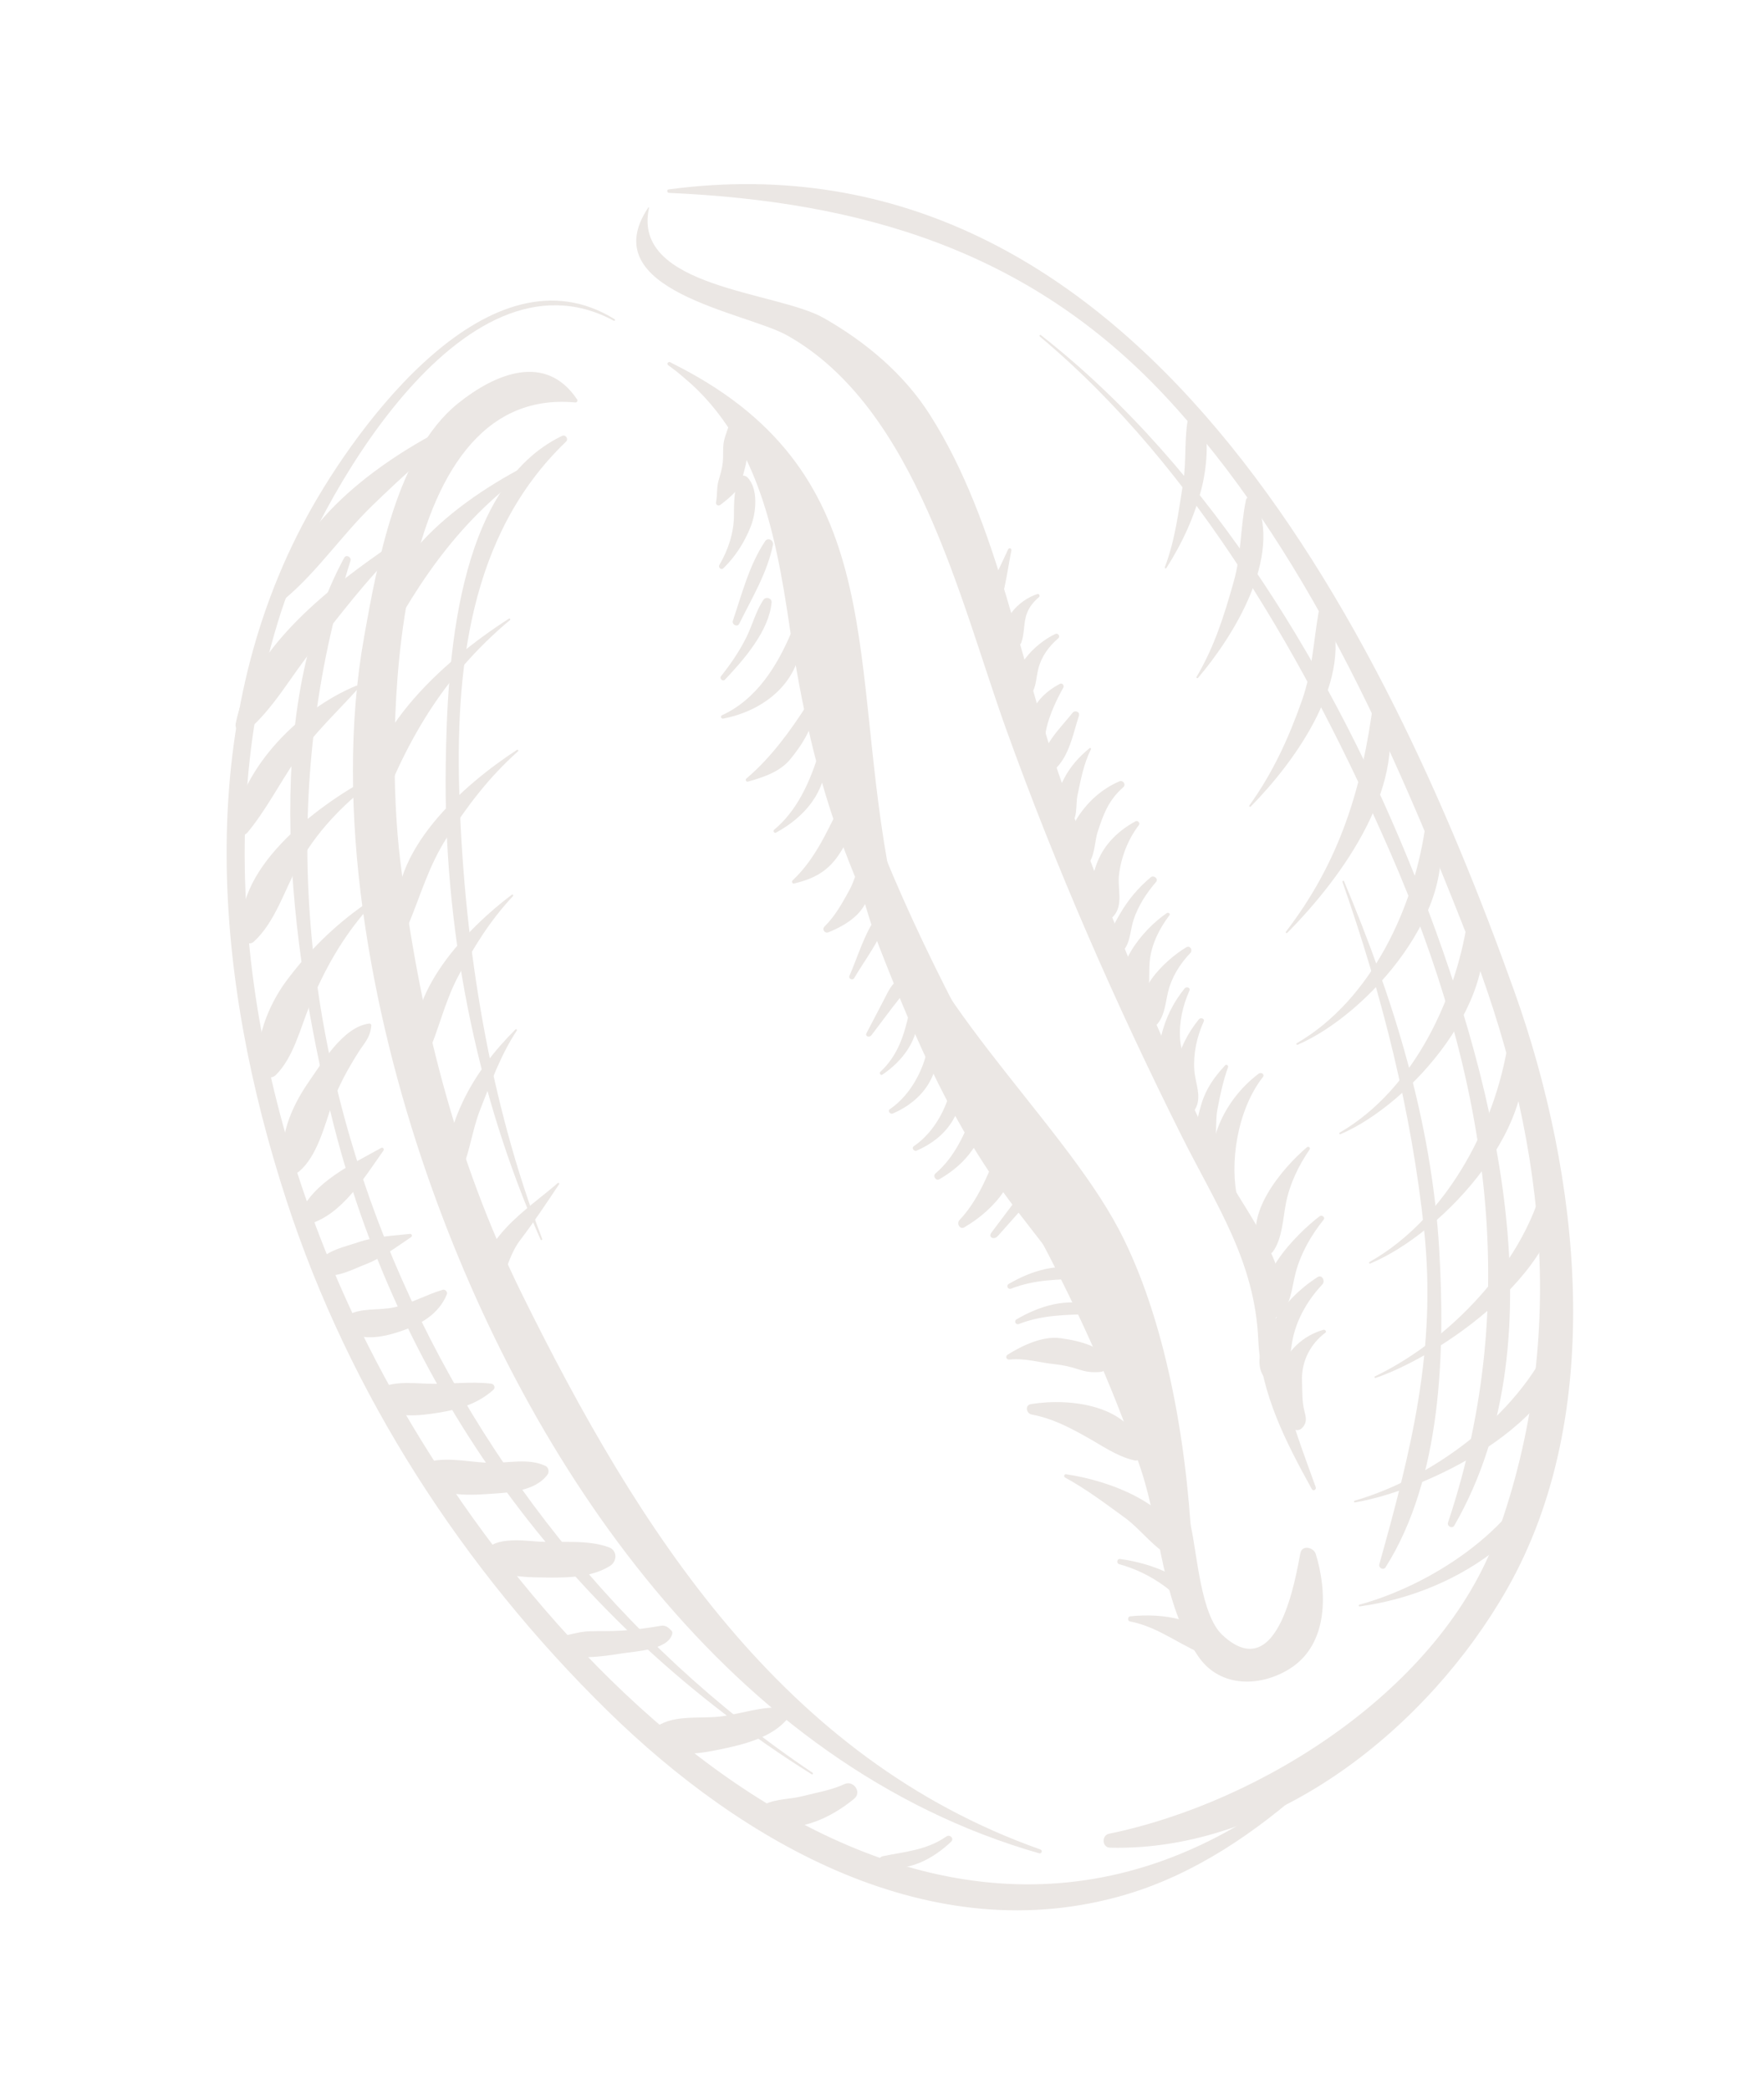 <?xml version="1.0" encoding="UTF-8"?> <svg xmlns="http://www.w3.org/2000/svg" width="157" height="186" viewBox="0 0 157 186" fill="none"> <path d="M59.476 32.509C67.296 38.091 68.983 47.043 70.302 55.947C71.297 62.648 72.675 69.078 75.071 75.42C79.863 88.101 87.154 99.724 93.355 111.74C96.529 117.894 99.357 124.215 101.547 130.793C103.358 136.222 103.366 142.683 106.671 147.453C108.637 150.29 112.29 150.13 114.851 148.482C118.252 146.296 118.133 141.635 117.106 138.308C116.92 137.72 115.894 137.458 115.736 138.235C115.355 140.115 113.835 150.176 108.815 145.538C106.854 143.729 106.563 138.347 105.969 135.741C104.804 130.645 102.945 125.704 100.951 120.882C96.754 110.737 91.127 101.222 86.016 91.532C80.659 81.37 75.983 70.81 73.344 59.593C70.914 49.284 69.464 38.237 59.646 32.247C59.473 32.14 59.311 32.391 59.476 32.509Z" fill="#EBE7E4"></path> <path d="M57.697 18.47C52.745 25.88 66.378 27.79 70.048 29.846C81.539 36.281 85.438 53.451 89.522 64.823C93.968 77.204 99.262 89.282 105.142 101.051C108.251 107.269 111.684 112.215 111.99 119.257C112.2 124.025 114.498 128.448 116.75 132.525C116.873 132.753 117.186 132.585 117.1 132.351C115.022 126.56 112.634 120.758 113.861 114.504C114.32 112.18 109.934 106.295 108.864 104.107C103.397 92.921 98.66 81.386 94.499 69.655C90.717 58.98 88.9 46.593 82.788 36.953C80.461 33.279 77.072 30.451 73.341 28.317C69.155 25.917 56.18 25.647 57.766 18.501C57.776 18.46 57.728 18.433 57.697 18.47Z" fill="#EBE7E4"></path> <path d="M51.374 35.567C48.577 31.361 44.069 33.24 40.743 35.919C35.307 40.313 33.555 50.263 32.407 56.68C29.652 72.045 32.963 90.018 38.023 104.579C46.997 130.411 65.046 157.109 92.491 164.947C92.71 165.005 92.821 164.685 92.601 164.608C69.626 156.479 56.828 136.163 46.485 115.237C40.414 102.951 37.269 90.074 35.613 76.506C34.29 65.731 34.44 34.234 51.207 35.821C51.332 35.832 51.454 35.68 51.374 35.567Z" fill="#EBE7E4"></path> <path d="M59.532 17.167C76.739 17.929 91.573 22.313 103.636 35.183C116.094 48.469 124.016 66.585 130.592 83.349C137.401 100.71 139.693 118.685 133.268 136.54C128.336 150.253 112.336 160.396 98.711 163.206C98.018 163.348 98.077 164.435 98.795 164.448C113.481 164.8 127.14 153.699 134.114 141.46C143.086 125.726 140.591 104.517 134.8 88.287C123.13 55.595 101.047 11.327 59.507 16.858C59.33 16.878 59.356 17.155 59.532 17.167Z" fill="#EBE7E4"></path> <path d="M54.707 28.413C43.634 21.524 31.786 37.8 27.365 45.887C17.066 64.716 19.093 87.208 25.518 106.906C31.121 124.071 41.183 139.623 54.053 152.247C66.105 164.071 82.907 173.744 100.215 168.617C106.39 166.786 111.805 163.058 116.558 158.797C116.86 158.527 116.452 158.078 116.137 158.329C82.972 185.042 47.614 149.178 32.789 119.8C22.909 100.23 18.134 75.713 25.018 54.453C28.072 45.026 41.057 21.236 54.621 28.542C54.709 28.591 54.791 28.466 54.707 28.413Z" fill="#EBE7E4"></path> <path d="M41.424 37.191C34.806 40.302 27.142 45.472 24.801 52.815C24.685 53.188 25.142 53.477 25.438 53.228C28.306 50.792 30.437 47.616 33.14 44.992C35.855 42.364 38.645 39.818 41.688 37.578C41.909 37.419 41.659 37.086 41.424 37.191Z" fill="#EBE7E4"></path> <path d="M35.039 48.352C29.616 52.059 22.338 57.519 20.978 64.396C20.865 64.985 21.486 65.494 21.994 65.058C24.359 63.051 25.871 60.219 27.813 57.807C30.297 54.71 32.594 51.606 35.46 48.821C35.76 48.53 35.364 48.13 35.039 48.352Z" fill="#EBE7E4"></path> <path d="M31.695 61.038C26.742 63.073 21.585 68.189 20.737 73.66C20.619 74.443 21.643 74.562 22.039 74.082C23.652 72.125 24.846 69.81 26.265 67.707C27.844 65.364 29.985 63.388 31.865 61.293C31.99 61.165 31.866 60.969 31.695 61.038Z" fill="#EBE7E4"></path> <path d="M32.767 69.293C28.286 71.657 20.365 77.562 21.66 83.527C21.747 83.933 22.252 84.109 22.568 83.828C24.464 82.12 25.319 79.232 26.542 76.996C28.118 74.095 30.44 71.696 33.026 69.683C33.237 69.515 32.996 69.172 32.767 69.293Z" fill="#EBE7E4"></path> <path d="M32.423 80.519C29.693 82.434 27.422 84.694 25.437 87.368C23.966 89.366 22.451 92.811 23.25 95.246C23.424 95.769 24.082 96.135 24.549 95.677C26.118 94.116 26.717 91.552 27.543 89.532C28.857 86.32 30.447 83.492 32.737 80.869C32.934 80.644 32.671 80.346 32.423 80.519Z" fill="#EBE7E4"></path> <path d="M32.86 91.1C30.562 91.378 28.707 94.522 27.472 96.296C26.042 98.353 24.45 101.623 25.636 104.074C25.815 104.453 26.307 104.527 26.618 104.266C28.232 102.898 28.876 100.214 29.558 98.269C30.117 96.666 30.939 95.186 31.835 93.752C32.45 92.78 32.947 92.386 33.049 91.267C33.052 91.156 32.958 91.089 32.86 91.1Z" fill="#EBE7E4"></path> <path d="M33.933 102.164C31.447 103.549 27.848 105.216 26.718 108.016C26.532 108.493 27.038 109.07 27.534 108.931C30.445 108.108 32.484 104.718 34.134 102.396C34.22 102.267 34.065 102.091 33.933 102.164Z" fill="#EBE7E4"></path> <path d="M36.478 109.82C34.931 109.991 33.373 110.05 31.893 110.56C30.638 110.987 29.234 111.238 28.327 112.262C27.907 112.728 28.111 113.399 28.756 113.491C30.112 113.696 31.33 112.997 32.566 112.515C34.035 111.944 35.272 110.984 36.58 110.113C36.728 110.013 36.662 109.801 36.478 109.82Z" fill="#EBE7E4"></path> <path d="M39.406 114.793C37.942 115.225 36.633 115.99 35.14 116.343C33.795 116.665 32.019 116.339 30.835 117.134C30.495 117.367 30.354 117.778 30.646 118.12C31.825 119.5 34.096 119.011 35.579 118.512C37.382 117.91 39.031 116.999 39.772 115.198C39.854 114.988 39.63 114.728 39.406 114.793Z" fill="#EBE7E4"></path> <path d="M43.719 123.15C41.82 122.922 39.99 123.223 38.085 123.152C36.479 123.097 34.67 122.872 33.29 123.84C33.002 124.044 33.039 124.488 33.236 124.728C34.414 126.139 36.617 126.07 38.278 125.844C40.359 125.565 42.331 125.113 43.909 123.697C44.118 123.505 43.985 123.179 43.719 123.15Z" fill="#EBE7E4"></path> <path d="M48.569 130.479C46.994 129.714 45.069 130.279 43.349 130.189C41.304 130.084 39.348 129.547 37.396 130.346C37.01 130.508 36.958 131.038 37.205 131.326C38.697 133.073 41.048 133.127 43.192 132.985C45.011 132.86 47.559 132.827 48.73 131.243C48.896 131.02 48.827 130.608 48.569 130.479Z" fill="#EBE7E4"></path> <path d="M54.161 137.697C52.138 136.98 49.83 137.348 47.695 137.19C46.667 137.113 43.334 136.709 43.239 138.398C43.137 140.154 46.373 140.365 47.514 140.384C49.705 140.419 52.384 140.57 54.285 139.375C54.946 138.958 54.966 137.979 54.161 137.697Z" fill="#EBE7E4"></path> <path d="M59.763 145.131C59.497 144.859 59.246 144.628 58.832 144.697C57.636 144.906 56.439 145.062 55.225 145.136C54.31 145.193 53.386 145.158 52.467 145.185C51.497 145.213 50.477 145.573 49.52 145.723C48.973 145.811 48.934 146.634 49.454 146.784C50.317 147.033 51.435 147.509 52.338 147.489C53.359 147.46 54.364 147.319 55.373 147.155C56.598 146.956 59.428 146.859 59.826 145.439C59.858 145.337 59.843 145.209 59.763 145.131Z" fill="#EBE7E4"></path> <path d="M69.751 152.013C67.84 151.802 65.951 152.565 64.049 152.779C62.166 152.99 59.707 152.557 58.187 153.87C57.864 154.148 57.839 154.667 58.127 154.981C59.54 156.528 62.15 156.098 64.003 155.718C66.169 155.273 68.781 154.658 70.179 152.86C70.454 152.517 70.125 152.059 69.751 152.013Z" fill="#EBE7E4"></path> <path d="M75.16 158.788C73.952 159.342 72.739 159.524 71.472 159.851C70.299 160.157 69.195 160.064 68.085 160.576C67.54 160.823 67.516 161.62 68.009 161.935C70.531 163.554 74.005 161.775 76.034 160.081C76.727 159.494 75.949 158.424 75.16 158.788Z" fill="#EBE7E4"></path> <path d="M84.227 163.451C82.475 164.672 80.589 164.789 78.571 165.205C78.132 165.29 78.049 165.997 78.519 166.114C80.766 166.679 83.037 165.451 84.648 163.92C84.95 163.634 84.552 163.229 84.227 163.451Z" fill="#EBE7E4"></path> <path d="M119.308 100.944C125.625 98.24 134.008 88.626 131.644 81.165C131.482 80.658 130.783 80.68 130.712 81.228C129.747 88.589 125.911 96.93 119.238 100.805C119.15 100.858 119.216 100.986 119.308 100.944Z" fill="#EBE7E4"></path> <path d="M121.961 112.456C128.613 109.66 137.669 99.765 135.278 91.854C135.12 91.34 134.412 91.373 134.347 91.92C133.395 99.676 128.908 108.36 121.891 112.317C121.807 112.366 121.868 112.498 121.961 112.456Z" fill="#EBE7E4"></path> <path d="M122.447 122.636C128.957 120.37 140.917 111.801 138.643 103.467C138.499 102.94 137.789 102.999 137.711 103.53C136.591 111.486 129.391 119.133 122.377 122.498C122.28 122.546 122.352 122.671 122.447 122.636Z" fill="#EBE7E4"></path> <path d="M120.598 133.719C127.472 132.54 140.598 126.022 139.726 117.38C139.675 116.897 138.946 116.905 138.816 117.329C136.402 124.989 128.071 131.388 120.567 133.564C120.475 133.593 120.502 133.735 120.598 133.719Z" fill="#EBE7E4"></path> <path d="M121.021 142.971C125.532 142.36 129.987 140.529 133.513 137.633C135.737 135.811 138.542 133.049 138.147 129.947C138.086 129.455 137.388 129.481 137.236 129.896C134.903 136.241 127.231 141.116 120.99 142.819C120.892 142.848 120.92 142.992 121.021 142.971Z" fill="#EBE7E4"></path> <path d="M115.492 92.983C121.806 90.273 130.191 80.665 127.827 73.204C127.668 72.689 126.966 72.719 126.896 73.268C125.929 80.624 122.1 88.968 115.422 92.845C115.332 92.895 115.399 93.025 115.492 92.983Z" fill="#EBE7E4"></path> <path d="M114.563 83.031C119.411 78.15 125.697 69.579 123.135 62.204C122.966 61.712 122.296 61.968 122.245 62.38C121.255 70.068 119.269 76.647 114.448 82.928C114.391 82.998 114.502 83.091 114.563 83.031Z" fill="#EBE7E4"></path> <path d="M111.315 71.789C115.269 67.775 120.709 60.326 118.256 54.279C118.062 53.791 117.438 54.047 117.362 54.462C116.894 57.157 116.802 59.714 115.876 62.342C114.693 65.702 113.285 68.782 111.196 71.689C111.144 71.757 111.25 71.853 111.315 71.789Z" fill="#EBE7E4"></path> <path d="M106.631 60.329C109.824 56.581 114.133 49.587 111.76 44.444C111.599 44.095 110.981 44.095 110.892 44.508C110.389 46.935 110.489 49.358 109.797 51.791C108.951 54.79 108.097 57.526 106.498 60.244C106.442 60.334 106.564 60.406 106.631 60.329Z" fill="#EBE7E4"></path> <path d="M103.812 50.554C105.233 48.334 106.367 45.876 106.982 43.301C107.439 41.368 107.727 38.446 106.729 36.643C106.54 36.305 105.966 36.284 105.854 36.706C105.338 38.7 105.635 40.933 105.301 42.992C104.884 45.566 104.603 48.026 103.669 50.493C103.635 50.575 103.764 50.629 103.812 50.554Z" fill="#EBE7E4"></path> <path d="M45.305 55.056C39.539 58.748 31.506 65.744 32.384 73.492C32.442 73.993 33.142 73.956 33.295 73.544C35.964 66.246 39.295 60.291 45.391 55.184C45.459 55.126 45.377 55.01 45.305 55.056Z" fill="#EBE7E4"></path> <path d="M49.069 40.355C42.841 43.175 33.889 48.911 33.627 56.674C33.611 57.113 34.256 57.392 34.494 56.952C38.223 50.092 42.361 44.684 49.141 40.495C49.224 40.444 49.163 40.315 49.069 40.355Z" fill="#EBE7E4"></path> <path d="M46.026 66.733C41.315 69.782 34.357 75.865 35.415 82.291C35.498 82.79 36.158 82.75 36.326 82.342C37.453 79.639 38.149 77.079 39.769 74.556C41.609 71.698 43.55 69.147 46.112 66.861C46.174 66.805 46.099 66.689 46.026 66.733Z" fill="#EBE7E4"></path> <path d="M45.55 79.632C41.606 82.605 35.885 88.467 37.066 94.002C37.173 94.497 37.79 94.461 37.977 94.054C39.047 91.697 39.54 89.242 40.775 86.9C42.168 84.278 43.609 81.942 45.658 79.752C45.725 79.676 45.629 79.571 45.55 79.632Z" fill="#EBE7E4"></path> <path d="M45.877 91.622C43.992 93.498 42.335 95.645 41.188 98.054C40.344 99.819 39.422 102.593 39.984 104.543C40.088 104.893 40.639 105.11 40.845 104.703C41.777 102.9 41.975 100.7 42.726 98.786C43.7 96.324 44.53 93.955 45.996 91.72C46.046 91.649 45.941 91.553 45.877 91.622Z" fill="#EBE7E4"></path> <path d="M49.641 105.295C47.235 107.433 41.711 110.799 43.3 114.836C43.434 115.181 43.928 115.158 44.114 114.885C45.047 113.483 45.224 111.793 46.293 110.378C47.506 108.785 48.654 107.068 49.761 105.397C49.81 105.322 49.709 105.237 49.641 105.295Z" fill="#EBE7E4"></path> <path d="M92.552 29.955C106.598 41.711 116.51 59.304 123.736 75.864C132.175 95.205 135.646 115.247 128.876 135.51C128.764 135.843 129.257 136.093 129.435 135.781C139.233 118.766 132.634 94.827 125.936 77.99C118.874 60.253 107.865 41.763 92.637 29.822C92.555 29.755 92.476 29.886 92.552 29.955Z" fill="#EBE7E4"></path> <path d="M119.485 78.505C122.994 88.51 125.633 98.918 126.749 109.477C127.877 120.118 125.592 129.126 122.765 139.215C122.666 139.55 123.131 139.792 123.323 139.486C128.346 131.527 128.621 120.238 128.091 111.177C127.418 99.767 124.019 88.906 119.624 78.434C119.589 78.337 119.45 78.409 119.485 78.505Z" fill="#EBE7E4"></path> <path d="M48.257 110.264C43.55 98.004 41.377 84.396 40.904 71.322C40.482 59.8 41.699 47.628 50.372 39.313C50.627 39.073 50.346 38.642 50.022 38.798C40.502 43.376 39.805 59.209 39.671 68.091C39.454 82.466 42.286 97.185 48.115 110.329C48.158 110.427 48.29 110.353 48.257 110.264Z" fill="#EBE7E4"></path> <path d="M72.324 157.78C38.332 135.012 18.561 89.919 31.195 49.907C31.296 49.577 30.806 49.32 30.633 49.645C23.061 63.638 25.867 84.294 29.409 98.953C35.39 123.716 50.723 144.43 72.239 157.913C72.322 157.965 72.409 157.838 72.324 157.78Z" fill="#EBE7E4"></path> <path d="M64.382 50.578C65.466 49.516 66.255 48.276 66.816 46.865C67.302 45.648 67.523 43.49 66.511 42.476C66.314 42.288 65.903 42.243 65.763 42.536C65.336 43.413 65.322 44.838 65.325 45.812C65.325 47.396 64.821 48.926 64.028 50.276C63.893 50.498 64.186 50.773 64.382 50.578Z" fill="#EBE7E4"></path> <path d="M65.79 55.522C66.922 53.23 68.27 51.02 68.793 48.509C68.88 48.089 68.346 47.781 68.091 48.177C66.668 50.32 66.048 52.827 65.225 55.253C65.114 55.588 65.624 55.849 65.79 55.522Z" fill="#EBE7E4"></path> <path d="M64.521 60.493C66.196 58.722 68.448 56.15 68.672 53.623C68.707 53.219 68.163 53.072 67.948 53.386C67.273 54.386 66.972 55.62 66.437 56.703C65.821 57.948 65.031 59.101 64.167 60.191C64.002 60.399 64.338 60.688 64.521 60.493Z" fill="#EBE7E4"></path> <path d="M64.357 63.959C68.112 63.247 71.385 60.563 71.335 56.501C71.329 55.951 70.63 55.834 70.416 56.325C69.142 59.319 67.308 62.263 64.253 63.661C64.091 63.739 64.185 63.992 64.357 63.959Z" fill="#EBE7E4"></path> <path d="M66.565 69.567C67.943 69.179 69.415 68.7 70.349 67.558C71.485 66.171 72.388 64.67 72.616 62.875C72.665 62.474 72.093 62.322 71.891 62.638C70.355 65.042 68.616 67.436 66.426 69.295C66.31 69.395 66.409 69.612 66.565 69.567Z" fill="#EBE7E4"></path> <path d="M69.071 74.105C71.644 72.695 73.486 70.512 73.537 67.518C73.54 67.077 72.908 66.935 72.771 67.374C71.989 69.789 70.881 72.199 68.9 73.849C68.762 73.958 68.919 74.193 69.071 74.105Z" fill="#EBE7E4"></path> <path d="M70.674 78.631C72.365 78.242 73.63 77.582 74.616 76.135C75.586 74.728 76.096 73.181 75.634 71.518C75.556 71.221 75.09 71.045 74.921 71.382C73.669 73.85 72.608 76.421 70.537 78.363C70.43 78.468 70.518 78.671 70.674 78.631Z" fill="#EBE7E4"></path> <path d="M73.733 82.976C74.951 82.481 76.278 81.729 76.938 80.555C77.534 79.481 78.212 77.92 77.622 76.738C77.496 76.484 77.091 76.354 76.88 76.591C76.227 77.34 76.083 78.344 75.606 79.207C74.975 80.358 74.332 81.531 73.384 82.461C73.127 82.715 73.407 83.109 73.733 82.976Z" fill="#EBE7E4"></path> <path d="M76.02 87.058C76.97 85.445 78.278 83.766 78.861 81.983C79.037 81.46 78.326 81.156 78.019 81.583C76.931 83.099 76.345 85.149 75.601 86.857C75.49 87.107 75.887 87.286 76.02 87.058Z" fill="#EBE7E4"></path> <path d="M77.56 92.137C78.186 91.314 78.803 90.486 79.428 89.663C79.962 88.955 80.607 88.304 80.666 87.449C80.69 87.151 80.388 86.903 80.076 87.093C79.335 87.551 79.071 88.216 78.683 88.958C78.162 89.96 77.639 90.956 77.118 91.957C76.969 92.241 77.381 92.375 77.56 92.137Z" fill="#EBE7E4"></path> <path d="M78.528 95.649C80.341 94.439 81.803 92.503 81.688 90.248C81.671 89.841 81.027 89.631 80.922 90.105C80.481 92.114 79.907 93.955 78.352 95.396C78.23 95.513 78.375 95.751 78.528 95.649Z" fill="#EBE7E4"></path> <path d="M79.463 99.106C82.142 97.949 83.722 95.678 83.426 92.743C83.384 92.269 82.71 92.391 82.651 92.801C82.315 95.059 81.101 97.423 79.199 98.719C78.969 98.873 79.232 99.204 79.463 99.106Z" fill="#EBE7E4"></path> <path d="M81.588 102.407C84.273 101.25 85.853 98.977 85.559 96.048C85.51 95.572 84.843 95.696 84.776 96.102C84.446 98.358 83.227 100.726 81.324 102.022C81.097 102.181 81.359 102.512 81.588 102.407Z" fill="#EBE7E4"></path> <path d="M83.611 104.952C84.624 104.366 85.545 103.637 86.271 102.707C87.204 101.514 87.611 100.563 87.608 99.042C87.609 98.494 86.895 98.37 86.69 98.866C85.839 100.92 84.996 102.962 83.262 104.437C82.995 104.662 83.298 105.137 83.611 104.952Z" fill="#EBE7E4"></path> <path d="M85.83 109.23C88.503 107.677 91.018 104.817 90.395 101.463C90.314 101.02 89.62 100.832 89.394 101.271C88.127 103.785 87.391 106.476 85.396 108.59C85.113 108.891 85.428 109.468 85.83 109.23Z" fill="#EBE7E4"></path> <path d="M90.683 117.84C92.761 117.022 94.926 117.022 97.124 116.956C97.552 116.943 97.718 116.323 97.267 116.189C94.921 115.492 92.552 116.214 90.477 117.421C90.21 117.577 90.405 117.95 90.683 117.84Z" fill="#EBE7E4"></path> <path d="M89.991 114.695C92.067 113.871 94.233 113.873 96.43 113.804C96.859 113.793 97.026 113.179 96.574 113.04C94.227 112.341 91.859 113.065 89.783 114.27C89.516 114.426 89.713 114.806 89.991 114.695Z" fill="#EBE7E4"></path> <path d="M89.835 121.006C91.283 120.859 92.474 121.272 93.877 121.417C94.605 121.491 95.293 121.645 95.99 121.877C96.719 122.109 97.152 122.161 97.915 122.107C98.357 122.079 98.762 121.66 98.517 121.203C98.133 120.492 97.804 120.067 97.045 119.755C96.195 119.401 95.27 119.225 94.364 119.098C92.801 118.884 90.967 119.762 89.685 120.566C89.452 120.71 89.566 121.036 89.835 121.006Z" fill="#EBE7E4"></path> <path d="M91.829 125.898C93.622 126.235 95.079 126.989 96.65 127.865C98.075 128.652 99.337 129.586 100.918 129.968C101.36 130.079 101.843 129.733 101.727 129.249C100.769 125.056 95.31 124.394 91.764 124.967C91.188 125.06 91.344 125.811 91.829 125.898Z" fill="#EBE7E4"></path> <path d="M94.785 131.498C96.659 132.519 98.356 133.801 100.08 135.054C101.659 136.208 102.728 137.894 104.529 138.699C105.01 138.916 105.567 138.372 105.44 137.892C104.361 133.769 98.597 131.75 94.876 131.21C94.722 131.19 94.65 131.426 94.785 131.498Z" fill="#EBE7E4"></path> <path d="M99.599 139.211C101.095 139.626 102.426 140.28 103.675 141.194C104.811 142.027 105.54 143.19 106.706 143.983C107.02 144.197 107.556 143.89 107.422 143.494C106.449 140.536 102.521 139.123 99.684 138.753C99.417 138.719 99.343 139.14 99.599 139.211Z" fill="#EBE7E4"></path> <path d="M100.567 144.31C103.307 144.832 105.289 146.695 107.865 147.514C108.312 147.655 108.743 147.169 108.529 146.746C107.128 143.971 103.343 143.57 100.591 143.857C100.362 143.876 100.336 144.269 100.567 144.31Z" fill="#EBE7E4"></path> <path d="M116.325 102.104C114.157 103.938 110.476 108.242 112.227 111.305C112.465 111.727 113.03 111.774 113.313 111.369C114.139 110.21 114.18 108.444 114.455 107.069C114.8 105.35 115.572 103.753 116.559 102.306C116.663 102.158 116.456 101.993 116.325 102.104Z" fill="#EBE7E4"></path> <path d="M112.025 95.559C108.729 98.026 106.751 102.595 108.46 106.147C109.088 107.449 110.548 108.317 110.177 106.831C109.389 103.632 110.096 98.812 112.394 95.867C112.594 95.615 112.251 95.393 112.025 95.559Z" fill="#EBE7E4"></path> <path d="M106.707 90.717C105.694 91.953 105.008 93.353 104.627 94.906C104.304 96.202 103.926 98.158 105.259 98.991C105.616 99.214 106.117 99.124 106.346 98.76C107.031 97.654 106.368 96.409 106.294 95.213C106.199 93.733 106.53 92.268 107.132 90.918C107.244 90.653 106.86 90.526 106.707 90.717Z" fill="#EBE7E4"></path> <path d="M105.441 87.965C104.429 89.204 103.743 90.605 103.361 92.154C103.04 93.456 102.66 95.405 103.994 96.243C104.351 96.466 104.853 96.378 105.079 96.006C105.764 94.899 105.103 93.661 105.03 92.465C104.932 90.978 105.263 89.513 105.865 88.163C105.978 87.901 105.594 87.774 105.441 87.965Z" fill="#EBE7E4"></path> <path d="M105.596 84.303C103.668 85.441 100.483 88.504 101.834 91.004C102.102 91.505 102.731 91.501 103.063 91.073C103.683 90.269 103.727 89.235 103.961 88.283C104.281 86.961 105.019 85.79 105.945 84.816C106.181 84.577 105.921 84.113 105.596 84.303Z" fill="#EBE7E4"></path> <path d="M102.422 78.077C101.312 79.003 100.415 80.073 99.687 81.325C99.145 82.252 98.319 83.651 99.008 84.67C99.183 84.936 99.471 85.009 99.742 84.812C100.613 84.171 100.565 82.853 100.882 81.888C101.299 80.619 102.033 79.49 102.898 78.488C103.133 78.21 102.68 77.863 102.422 78.077Z" fill="#EBE7E4"></path> <path d="M99.627 69.54C98.075 70.216 96.875 71.291 95.947 72.692C95.232 73.772 94.662 76 95.73 76.993C95.991 77.235 96.45 77.358 96.731 77.05C97.501 76.204 97.368 75.036 97.712 73.986C98.221 72.418 98.691 71.192 99.974 70.064C100.251 69.814 99.946 69.405 99.627 69.54Z" fill="#EBE7E4"></path> <path d="M95.461 63.44C94.378 64.815 92.643 66.392 92.66 68.279C92.662 68.646 93.08 69.054 93.453 68.806C95.096 67.721 95.457 65.461 96.025 63.709C96.14 63.348 95.674 63.172 95.461 63.44Z" fill="#EBE7E4"></path> <path d="M93.93 56.425C92.169 57.24 89.617 59.674 90.679 61.771C90.897 62.187 91.517 62.244 91.772 61.832C92.258 61.047 92.194 60.39 92.416 59.512C92.687 58.436 93.355 57.521 94.188 56.812C94.395 56.633 94.162 56.312 93.93 56.425Z" fill="#EBE7E4"></path> <path d="M92.342 52.871C90.707 53.356 88.628 55.398 89.761 57.221C90.042 57.671 90.74 57.699 90.92 57.135C91.142 56.461 91.122 55.754 91.259 55.074C91.409 54.292 91.869 53.641 92.474 53.143C92.592 53.047 92.49 52.824 92.342 52.871Z" fill="#EBE7E4"></path> <path d="M94.331 60.865C92.921 61.615 92.166 62.519 91.487 63.954C90.929 65.131 90.263 67.031 91.397 68.032C91.634 68.242 92.031 68.352 92.287 68.079C93.156 67.157 92.866 66.048 93.123 64.883C93.386 63.667 94.024 62.292 94.635 61.206C94.742 61.014 94.548 60.748 94.331 60.865Z" fill="#EBE7E4"></path> <path d="M96.975 66.586C95.009 68.193 94.011 70.058 93.814 72.588C93.788 72.915 93.963 73.267 94.248 73.434C94.298 73.466 94.356 73.502 94.412 73.533C94.593 73.645 94.842 73.68 95.031 73.57C96.005 73.021 95.7 71.731 95.903 70.766C96.204 69.356 96.445 67.994 97.095 66.689C97.131 66.613 97.049 66.529 96.975 66.586Z" fill="#EBE7E4"></path> <path d="M101.064 73.098C99.558 73.916 98.316 75.102 97.674 76.707C97.115 78.105 96.468 80.884 98.173 81.706C98.556 81.882 98.883 81.819 99.15 81.491C99.981 80.483 99.458 79.104 99.591 77.896C99.766 76.321 100.401 74.681 101.362 73.44C101.509 73.251 101.259 72.988 101.064 73.098Z" fill="#EBE7E4"></path> <path d="M103.844 81.27C101.711 82.715 98.782 86.212 100.105 88.963C100.519 89.822 101.669 89.626 101.996 88.823C102.417 87.777 102.217 86.615 102.331 85.51C102.488 84.025 103.191 82.638 104.077 81.469C104.199 81.317 103.975 81.177 103.844 81.27Z" fill="#EBE7E4"></path> <path d="M109.049 94.81C108.078 95.852 107.336 96.892 106.93 98.256C106.546 99.544 106.082 101.405 106.781 102.623C107.065 103.116 107.734 103.067 107.942 102.543C108.398 101.382 108.117 99.951 108.357 98.723C108.593 97.469 108.867 96.178 109.302 94.978C109.353 94.84 109.154 94.697 109.049 94.81Z" fill="#EBE7E4"></path> <path d="M117.445 108.249C115.374 109.831 110.977 114.228 113.022 117.088C113.204 117.339 113.584 117.3 113.801 117.131C114.918 116.24 114.977 114.542 115.321 113.25C115.788 111.518 116.691 109.948 117.806 108.555C117.979 108.333 117.645 108.101 117.445 108.249Z" fill="#EBE7E4"></path> <path d="M117.264 113.666C115.644 114.71 114.361 116.026 113.34 117.656C112.503 118.991 111.337 121.556 112.77 122.847C113.075 123.122 113.432 123.157 113.766 122.906C114.869 122.083 114.801 120.299 115.077 119.064C115.48 117.26 116.45 115.648 117.698 114.306C117.977 114.011 117.658 113.405 117.264 113.666Z" fill="#EBE7E4"></path> <path d="M117.788 118.354C115.969 118.876 114.581 120.185 113.929 121.985C113.48 123.233 113.199 126.623 115.174 127.231C115.535 127.346 115.765 127.261 115.97 127.006C116.324 126.569 116.251 126.183 116.096 125.591C115.872 124.744 115.914 123.773 115.883 122.932C115.805 121.12 116.677 119.569 117.97 118.606C118.099 118.508 117.925 118.311 117.788 118.354Z" fill="#EBE7E4"></path> <path d="M89.721 48.9C88.871 50.819 87.704 52.761 87.502 54.865C87.451 55.331 88.133 55.556 88.363 55.146C89.417 53.311 89.594 51.054 90.017 48.995C90.058 48.795 89.798 48.713 89.721 48.9Z" fill="#EBE7E4"></path> <path d="M64.11 44.936C64.595 44.579 65.044 44.19 65.462 43.754C65.921 43.273 66.085 42.461 66.256 41.838C66.618 40.476 66.734 39.274 65.936 38.064C65.649 37.63 64.967 37.577 64.777 38.15C64.617 38.629 64.442 39.052 64.387 39.555C64.334 40.084 64.387 40.624 64.329 41.156C64.271 41.705 64.107 42.243 63.953 42.772C63.777 43.364 63.853 44.07 63.731 44.687C63.678 44.923 63.914 45.078 64.11 44.936Z" fill="#EBE7E4"></path> <path d="M88.806 110.011C89.679 109.031 90.545 108.049 91.418 107.07C91.93 106.492 91.049 105.97 90.566 106.608C89.788 107.64 89.017 108.671 88.24 109.702C87.919 110.127 88.463 110.391 88.806 110.011Z" fill="#EBE7E4"></path> <path d="M59.57 32.333C63.386 36.419 65.881 35.59 68.645 44.87C71.16 53.307 75.028 76.008 78.245 84.243C81.55 92.698 84.85 100.38 90.443 107.654C96.491 115.503 101.533 121.525 104.298 131.24C104.495 131.944 106.019 136.462 105.969 135.741C105.24 125.35 103.006 115.919 99.578 109.419C94.333 99.457 80.989 88.081 78.969 76.697C75.577 57.589 78.945 41.73 59.646 32.247C59.583 32.213 59.531 32.278 59.57 32.333Z" fill="#EBE7E4"></path> </svg> 